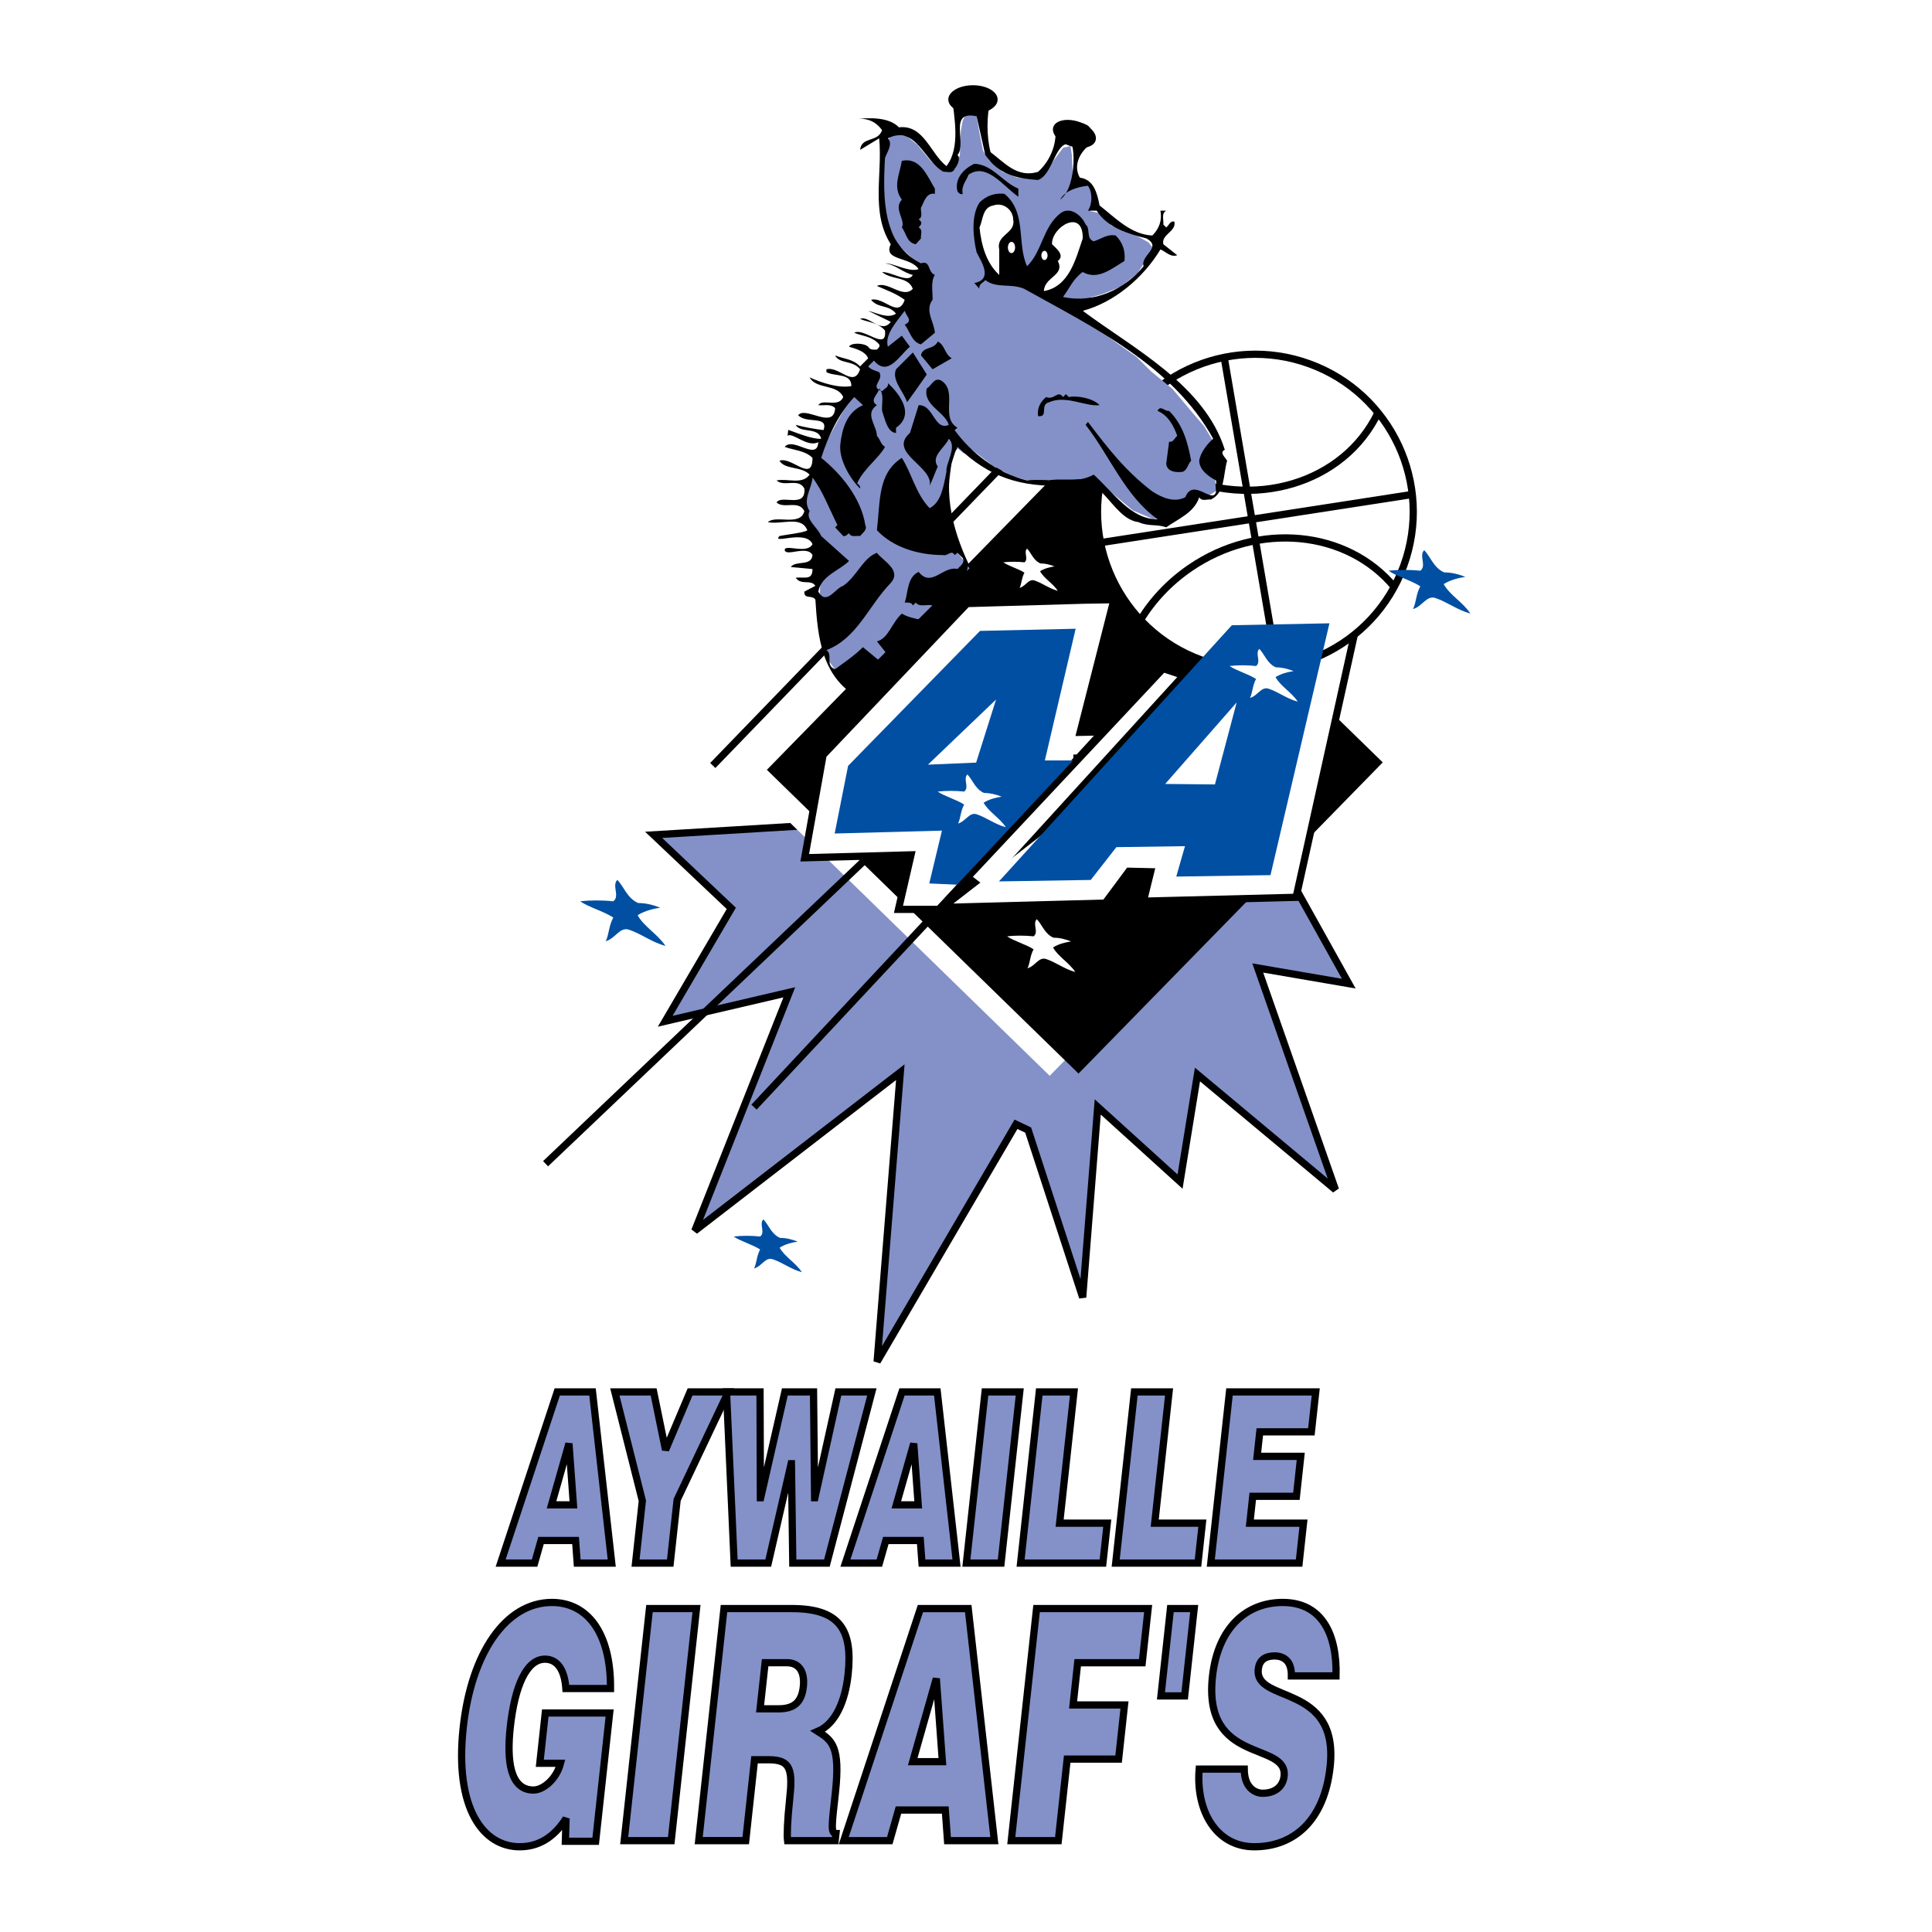 <?xml version="1.0" encoding="utf-8"?>
<!-- Generator: Adobe Illustrator 13.0.0, SVG Export Plug-In . SVG Version: 6.00 Build 14948)  -->
<!DOCTYPE svg PUBLIC "-//W3C//DTD SVG 1.0//EN" "http://www.w3.org/TR/2001/REC-SVG-20010904/DTD/svg10.dtd">
<svg version="1.0" id="Layer_1" xmlns="http://www.w3.org/2000/svg" xmlns:xlink="http://www.w3.org/1999/xlink" x="0px" y="0px"
	 width="192.756px" height="192.756px" viewBox="0 0 192.756 192.756" enable-background="new 0 0 192.756 192.756"
	 xml:space="preserve">
<g>
	<polygon fill-rule="evenodd" clip-rule="evenodd" fill="#FFFFFF" points="0,0 192.756,0 192.756,192.756 0,192.756 0,0 	"/>
	
		<polygon fill-rule="evenodd" clip-rule="evenodd" fill="#8391C8" stroke="#000000" stroke-width="0.722" stroke-miterlimit="2.613" points="
		129.594,89.213 134.568,98.136 125.487,96.577 133.238,118.697 119.471,107.204 117.735,117.889 109.521,110.438 108.018,129.44 
		102.581,112.748 101.365,112.171 87.511,135.852 89.825,106.973 69.319,122.799 78.748,99.002 66.368,101.891 72.963,90.628 
		65.212,83.292 79.558,82.426 129.594,89.213 	"/>
	<polygon fill-rule="evenodd" clip-rule="evenodd" fill="#FFFFFF" points="135.081,76.288 103.987,45.981 73.634,77.027 
		104.728,107.334 135.081,76.288 	"/>
	<polygon fill-rule="evenodd" clip-rule="evenodd" points="137.957,76.064 106.864,45.758 76.511,76.804 107.604,107.11 
		137.957,76.064 	"/>
	
		<polygon fill-rule="evenodd" clip-rule="evenodd" fill="#FFFFFF" stroke="#000000" stroke-width="0.722" stroke-miterlimit="2.613" points="
		133.939,59.588 135.916,59.732 129.312,89.525 114.079,89.91 114.802,86.975 112.633,86.927 110.271,90.104 94.026,90.536 
		133.939,59.588 	"/>
	
		<path fill-rule="evenodd" clip-rule="evenodd" fill="#FFFFFF" stroke="#000000" stroke-width="0.722" stroke-miterlimit="2.613" d="
		M119.864,65.847c8.172,2.969,17.209-1.238,20.184-9.398c2.974-8.16-1.239-17.183-9.412-20.153
		c-8.174-2.97-17.209,1.238-20.184,9.398C107.477,53.853,111.691,62.876,119.864,65.847L119.864,65.847z"/>
	<path fill="none" stroke="#000000" stroke-width="0.722" stroke-miterlimit="2.613" d="M111.071,42.48
		c1.546,1.939,3.586,3.594,6.035,4.759c7.873,3.742,17.004,1.014,20.392-6.093 M140.805,49.348l-31.149,4.815 M122.115,35.519
		l5.316,31.097 M113.768,61.888c1.204-1.982,2.867-3.775,4.949-5.206c6.833-4.693,15.714-3.785,20.41,1.897"/>
	
		<polygon fill-rule="evenodd" clip-rule="evenodd" fill="#FFFFFF" stroke="#000000" stroke-width="0.722" stroke-miterlimit="2.613" points="
		106.354,39.914 71.114,76.374 106.354,39.914 	"/>
	<polygon fill-rule="evenodd" clip-rule="evenodd" fill="#8391C8" points="87.374,66.037 96.726,56.7 94.604,53.909 92.484,53.331 
		89.977,54.005 85.832,63.149 85.927,65.749 87.374,66.037 	"/>
	<polygon fill-rule="evenodd" clip-rule="evenodd" fill="#8391C8" points="108.546,21.016 109.741,21.275 110.898,22.527 
		112.826,23.201 114.562,24.164 115.043,24.742 114.368,25.896 113.501,27.244 111.862,28.592 109.934,29.362 108.873,29.651 
		107.909,31.383 108.97,32.442 111.091,33.983 113.404,35.619 114.851,37.063 116.972,38.795 118.996,41.202 120.153,42.55 
		121.021,43.994 121.31,49 120.539,49.48 119.575,49.192 118.899,49.577 117.742,50.347 116.2,51.598 115.043,51.791 
		113.019,50.924 110.608,48.903 108.97,47.748 106.944,47.845 105.402,47.845 102.992,48.037 101.063,47.555 98.942,46.4 
		97.593,45.341 96.437,44.475 95.376,43.897 108.546,21.016 	"/>
	<path fill-rule="evenodd" clip-rule="evenodd" fill="#8391C8" d="M84.289,68.155l-1.736-2.406l-0.482-3.273l-0.289-2.984
		l0.096-2.118c0,0-0.481-1.732-0.385-2.021c0.096-0.289-0.482-2.72-0.482-2.72l-0.752-1.641l0.271-2.281l0.481-2.142l1.639-2.864
		l1.832-3.369l1.254-1.829l0.771-2.31l1.734-2.022l0.868-2.022l1.929-2.31l0.771-2.118v-1.251l-2.121-1.926l-1.542-3.08v-3.176
		l0.096-2.792l0.579-2.118c0,0,0.386,0.097,0.675,0.097c0.29,0,0.964,0.097,0.964,0.097l1.061,0.866l1.349,1.637l1.272,1.068
		l1.1-0.289l0.52-1.357l0.097-2.406l0.192-1.059l0.386-0.77l1.002,0.337l0.252,1.492l0.385,1.925l0.579,0.962l1.349,1.155
		l1.446,0.577l1.543,0.193l1.06-0.385l1.158-1.637l0.867-1.155l0.728-0.155l0.14,0.925l0.097,2.407l1.543,0.385l0.578,2.021
		L84.289,68.155L84.289,68.155z"/>
	<path fill-rule="evenodd" clip-rule="evenodd" fill="#004FA3" d="M144.091,57.109c0.722,0,1.389,0.167,2.11,0.443
		c-0.666,0.111-1.443,0.277-2.165,0.721c0.609,1.109,1.888,1.774,2.665,2.939c-1.278-0.333-2.332-1.165-3.499-1.552
		c-0.888-0.278-1.276,0.832-2.221,1.108c0.333-0.721,0.277-1.441,0.722-2.273c-0.944-0.609-2.388-0.998-3.165-1.552
		c0.943-0.111,2.165-0.111,3.165,0c0.666-0.499-0.166-1.498,0.389-2.052C142.702,55.5,143.036,56.666,144.091,57.109L144.091,57.109
		z"/>
	
		<polygon fill-rule="evenodd" clip-rule="evenodd" fill="#FFFFFF" stroke="#000000" stroke-width="0.722" stroke-miterlimit="2.613" points="
		93.689,90.729 89.64,90.729 90.893,85.29 80.288,85.579 82.12,75.327 96.484,60.214 108.15,59.877 111.139,59.829 107.764,73.064 
		109.981,73.017 93.689,90.729 	"/>
	<polygon fill-rule="evenodd" clip-rule="evenodd" fill="#004FA3" points="95.894,88.286 92.712,88.142 93.978,82.871 83.276,83.16 
		84.614,76.41 97.774,62.945 107.318,62.729 104.245,75.869 107.283,75.869 95.894,88.286 	"/>
	<polygon fill-rule="evenodd" clip-rule="evenodd" fill="#FFFFFF" points="92.58,76.29 99.377,69.792 97.389,76.085 92.58,76.29 	
		"/>
	
		<polygon fill-rule="evenodd" clip-rule="evenodd" fill="#FFFFFF" stroke="#000000" stroke-width="0.722" stroke-miterlimit="2.613" points="
		75.228,110.458 116.924,65.854 75.228,110.458 	"/>
	<polygon fill-rule="evenodd" clip-rule="evenodd" points="107.704,75.748 107.704,75.279 107.089,75.279 107.089,75.748 
		107.704,75.748 	"/>
	<polygon fill-rule="evenodd" clip-rule="evenodd" fill="#FFFFFF" points="97.063,87.48 116.152,67.121 117.454,67.554 
		98.364,88.491 97.063,87.48 	"/>
	<path fill-rule="evenodd" clip-rule="evenodd" fill="#004FA3" d="M63.674,90.096c0.752,0,1.446,0.173,2.198,0.462
		c-0.694,0.115-1.504,0.288-2.256,0.751c0.636,1.155,1.966,1.848,2.777,3.062c-1.331-0.347-2.43-1.214-3.645-1.618
		c-0.925-0.289-1.331,0.866-2.313,1.155c0.347-0.751,0.289-1.502,0.752-2.368c-0.984-0.635-2.488-1.04-3.298-1.617
		c0.983-0.116,2.256-0.116,3.298,0c0.694-0.52-0.174-1.56,0.404-2.138C62.228,88.421,62.575,89.634,63.674,90.096L63.674,90.096z"/>
	<path fill-rule="evenodd" clip-rule="evenodd" fill="#FFFFFF" d="M103.801,56.213c0.48,0,0.925,0.111,1.407,0.295
		c-0.445,0.074-0.964,0.186-1.444,0.481c0.407,0.739,1.258,1.183,1.777,1.959c-0.852-0.222-1.556-0.776-2.333-1.035
		c-0.592-0.185-0.852,0.554-1.48,0.74c0.222-0.481,0.185-0.961,0.481-1.516c-0.63-0.407-1.592-0.666-2.11-1.035
		c0.629-0.074,1.443-0.074,2.11,0c0.443-0.333-0.111-0.999,0.259-1.368C102.875,55.141,103.097,55.917,103.801,56.213
		L103.801,56.213z"/>
	<path fill-rule="evenodd" clip-rule="evenodd" fill="#FFFFFF" d="M105.108,93.555c0.602,0,1.157,0.139,1.759,0.37
		c-0.556,0.092-1.204,0.231-1.805,0.601c0.509,0.924,1.573,1.479,2.221,2.449c-1.063-0.277-1.943-0.97-2.915-1.294
		c-0.74-0.231-1.064,0.693-1.851,0.925c0.277-0.601,0.231-1.202,0.602-1.895c-0.787-0.508-1.99-0.832-2.639-1.293
		c0.787-0.093,1.805-0.093,2.639,0c0.555-0.416-0.14-1.248,0.323-1.71C103.952,92.216,104.229,93.186,105.108,93.555L105.108,93.555
		z"/>
	
		<polygon fill-rule="evenodd" clip-rule="evenodd" fill="#283A97" stroke="#000000" stroke-width="0.722" stroke-miterlimit="2.613" points="
		86.072,86.012 54.431,116.104 86.072,86.012 	"/>
	<path fill-rule="evenodd" clip-rule="evenodd" fill="#004FA3" d="M77.83,123.506c0.602,0,1.156,0.139,1.758,0.37
		c-0.555,0.092-1.204,0.231-1.805,0.601c0.509,0.923,1.573,1.478,2.221,2.448c-1.064-0.276-1.943-0.971-2.916-1.294
		c-0.741-0.231-1.064,0.693-1.851,0.925c0.278-0.602,0.231-1.202,0.602-1.895c-0.787-0.509-1.99-0.832-2.638-1.294
		c0.787-0.093,1.805-0.093,2.638,0c0.555-0.416-0.139-1.248,0.323-1.71C76.672,122.166,76.95,123.136,77.83,123.506L77.83,123.506z"
		/>
	<polygon fill-rule="evenodd" clip-rule="evenodd" fill="#004FA3" points="99.666,87.938 122.9,62.38 132.638,62.187 
		126.757,87.312 117.356,87.456 118.225,84.423 111.38,84.52 108.825,87.793 99.666,87.938 	"/>
	<polygon fill-rule="evenodd" clip-rule="evenodd" fill="#FFFFFF" points="123.383,70.081 116.248,78.215 121.214,78.263 
		123.383,70.081 	"/>
	<path fill-rule="evenodd" clip-rule="evenodd" fill="#FFFFFF" d="M127.305,66.583c0.601,0,1.156,0.139,1.759,0.371
		c-0.556,0.092-1.204,0.23-1.806,0.601c0.51,0.923,1.574,1.478,2.222,2.448c-1.063-0.277-1.943-0.97-2.915-1.293
		c-0.741-0.231-1.064,0.693-1.852,0.924c0.278-0.601,0.232-1.201,0.602-1.894c-0.787-0.508-1.99-0.832-2.638-1.293
		c0.787-0.093,1.805-0.093,2.638,0c0.556-0.416-0.138-1.248,0.324-1.71C126.148,65.244,126.426,66.214,127.305,66.583
		L127.305,66.583z"/>
	<path fill-rule="evenodd" clip-rule="evenodd" fill="#FFFFFF" d="M98.181,79.114c0.602,0,1.157,0.138,1.759,0.369
		c-0.556,0.092-1.203,0.231-1.805,0.601c0.509,0.924,1.573,1.479,2.221,2.449c-1.064-0.277-1.943-0.97-2.915-1.293
		c-0.74-0.231-1.064,0.693-1.851,0.923c0.277-0.601,0.231-1.201,0.602-1.894c-0.787-0.509-1.99-0.832-2.637-1.294
		c0.787-0.092,1.805-0.092,2.637,0c0.556-0.416-0.139-1.247,0.324-1.709C97.024,77.773,97.301,78.745,98.181,79.114L98.181,79.114z"
		/>
	<path fill-rule="evenodd" clip-rule="evenodd" d="M98.828,9.927c-0.406,1.617-0.406,3.696,0,5.256
		c1.388,1.04,2.66,2.599,4.742,1.963c1.389-1.27,1.967-3.119,1.678-4.735c0.81-0.405,2.198-0.405,3.066,0
		c0.867,0.346,0.403,1.271,0.521,1.963c-1.1,0.751-1.794,2.137-1.1,3.35c1.389,0.173,1.735,1.56,1.967,2.772
		c1.619,1.271,3.124,2.888,5.264,3.003c0.694-0.693,0.983-1.502,0.811-2.483h0.578c-0.521,0.289-0.231,0.924-0.289,1.386
		l0.289,0.289c0.289-0.23,0.405-0.693,0.81-0.578c0.231,0.982-1.33,1.271-1.099,2.253l1.389,1.098
		c-0.694,0.23-1.1-0.347-1.678-0.578c-1.735,2.888-4.686,5.313-7.751,6.123c5.031,3.753,12.146,7.393,14.172,13.861
		c-0.579,0.289,0.058,0.751,0.231,1.098c-0.405,1.386-0.174,3.177-1.62,3.87c-0.347-0.058-0.925,0.23-1.157-0.231
		c-0.521,1.56-2.082,2.137-3.297,3.004c-0.983-0.347-1.735-0.058-2.776-0.521c-2.777-0.346-3.817-5.602-7.231-3.638
		c-4.512,0.173-7.635-0.808-10.817-3.87c-1.735,3.754-0.52,8.259,1.1,11.667c-0.81,4.158-3.471,7.45-6.942,10.511l-2.198-2.772
		c1.157-0.289,1.504-1.906,2.488-2.772c0.81,0.52,1.851,0.52,2.776,0.867c0.29-0.347,0.81-0.635,0.81-1.155
		c-0.405-1.098-1.678-0.116-2.198-0.808l-0.29,0.288c-0.115-0.346-0.578-0.288-0.81-0.288c0.348-1.04,0.232-2.542,1.388-3.062
		c1.273,1.617,2.43-0.636,3.876-0.289c0.29-0.347,0.752-0.577,0.521-1.097L95.53,55.15l-0.289,0.231c-0.29-0.577-0.695,0.116-1.1,0
		c-2.603,0-5.09-0.809-6.652-2.483c0.347-2.888,0.058-5.66,2.488-7.219c1.042,1.675,1.388,3.58,2.776,5.024
		c1.214-0.635,1.388-2.31,1.678-3.638c-0.116-0.809,1.099-2.483,0.231-3.292c-0.347,0.866-1.851,1.732-1.099,2.772
		c-0.29,0.635-0.521,1.329-0.81,1.906c0.405-1.906-4.223-3.292-1.966-5.256l0.867-2.772c1.504-0.058,1.562,2.599,3.008,1.964
		c-0.405-1.329-2.603-1.964-2.197-3.639c0.462-0.231,0.693-1.097,1.388-0.809c1.792,1.04-0.116,3.697,1.677,4.737l-0.289,0.23
		c1.619,2.252,4.28,4.332,7.23,5.025c2.197-0.231,4.801,0.462,6.652-0.577c1.967,1.791,3.761,4.505,6.363,4.447
		c-3.24-2.311-4.744-6.296-7.173-9.415l0.231-0.289c2.024,2.657,3.701,4.852,6.42,6.931c0.983,0.636,2.198,1.155,3.297,0.577
		c0.926-2.368,3.471,1.906,3.067-1.675c-0.695-0.346-1.679-1.04-1.679-1.963c0.116-0.867,0.867-1.733,1.389-2.195
		c-4.049-7.336-12.032-11.147-18.857-14.959c-1.389-0.578-2.719,0-3.876-0.867c-0.231,0.289-0.694,0.405-0.578,0.867l-0.521-0.578
		c1.909-0.347,0.695-2.138,0.231-3.062c-0.347-1.501-0.578-3.638,0.29-4.967c0.693-0.693,1.562-0.982,2.487-0.866
		c2.256,1.848,1.214,4.967,2.256,7.22c1.504-1.444,1.562-3.87,3.297-5.256c0.983-0.809,2.198,0.231,2.546,1.098
		c0.521,0.404,0,1.386,0.81,1.674c0.752-0.23,1.33-0.75,2.197-0.577c0.695,0.693,0.984,1.56,0.868,2.542
		c-1.272,0.751-2.661,1.963-4.164,1.097c-0.984,0.693-1.332,1.675-1.968,2.484c3.066,0.693,6.189-0.751,8.041-3.061
		c-0.347-1.097,1.909-1.849,0.289-2.772c-1.793-0.462-3.876-1.04-4.975-2.772h-0.867c0.462-0.694,0.462-1.791,0-2.484
		c-1.042,0.116-2.257,0.462-2.777,1.386c1.851-1.328,1.427-6.623,0.849-5.563c-1.35-0.097-1.601,3.08-3.047,3.6
		c-2.024-0.116-3.933-0.521-5.264-2.484c-0.289-1.329-0.578-2.541-0.868-3.869c-2.892-0.635-0.925,2.714-1.909,3.869
		c0.348,0.289,0,1.04-0.289,1.386c-0.231,0.52-0.752,0.231-1.1,0.289c-1.909-1.04-2.776-4.735-5.553-3.349
		c0.52,0.577-0.058,1.328-0.29,1.963c-0.231,4.101-0.231,8.606,3.586,10.511c0.983-0.346,0.636,0.867,1.388,1.156
		c-0.462,0.693-0.174,1.963-0.231,2.483c-0.81,1.098,0.173,2.195,0.231,3.293l-1.388,1.155c-0.925-0.231-1.099-1.329-1.62-1.963
		c0.868-0.405,0.174-0.809,0-1.386c-0.809,1.097-2.024,2.367-1.677,3.581l1.388-1.098l0.81,1.098
		c-1.042,0.867-2.198,3.061-3.586,1.386l-0.579,0.577c0.289,0.347,0.693,0.405,1.099,0.578c0.521,0.809-1.041,1.444,0.29,1.907
		c0.231-0.29,0.694-0.405,0.579-0.809c0,0,3.239,2.772,0.81,4.448v0.52c-0.868-0.058-1.1-1.386-1.389-2.195
		c-0.058-0.751,0.231-1.675-0.29-2.253c-0.058,0.578-1.041,1.156-0.231,1.675c-1.272,0.867,0,2.021,0,3.061
		c0.347,0.347,0.347,0.809,0.81,1.098c-0.579,1.098-2.198,2.252-2.777,3.639c0.116,0.115,0.347,0.231,0.29,0.52
		c-1.042-1.04-2.141-2.946-1.967-4.447c0.174-1.501,0.636-3.176,2.256-3.87l-0.867-0.809c-1.504,1.56-2.604,3.869-3.297,6.065
		c1.966,1.559,3.991,4.042,4.396,6.699c0.231,0.462-0.231,0.751-0.52,1.098c-0.348-0.058-0.926,0.173-1.1-0.289
		c-0.174,0.116-0.29,0.346-0.579,0.289l-0.81-0.866l0.231-0.231c-0.81-1.617-1.504-3.465-2.488-4.735
		c-0.058,1.097-1.041,2.194-0.289,3.349c-0.463,0.809,0.809,1.618,1.157,2.484l2.776,2.483c-0.868,0.924-2.776,1.444-3.066,3.061
		c0.81,1.444,1.678-0.346,2.487-0.577c1.388-0.982,1.967-2.772,3.355-3.292c0.694,0.866,2.488,1.732,1.388,3.003
		c-2.197,2.253-3.355,5.545-6.421,6.701c0.694,0.461-0.173,1.56,0.868,1.905c0.926-0.693,1.909-1.328,2.776-2.195l3.008,2.484
		l-3.586,2.483c-3.528-2.079-3.934-5.948-4.165-9.703c-0.29-0.52-1.157,0-1.1-0.809l1.1-0.577c-0.462-0.693-1.41,0-1.966-0.809
		c0.918-0.093,1.677,0.289,1.677-0.866l-2.169-0.203c0.521-0.693,2.053-0.029,2.169-1.184c-0.52-1.039-2.675,0.209-2.776-0.52
		c0.029-0.607,2.256,0.462,2.776-0.577c-0.636-1.502-4.121,0.079-3.297-0.809c0.314-0.083,2.655-0.359,2.777-0.578
		c-0.579-1.501-2.603-0.52-3.934-0.809c0.81-0.75,3.24,0.462,3.644-1.097c-0.578-1.155-2.024-0.173-2.776-0.867
		c0.521-0.808,2.95,0.636,2.776-1.386c-0.578-1.097-2.024-0.115-2.776-0.809c1.1-0.231,2.546,0.462,3.298-0.577
		c-0.81-0.867-2.43-0.462-3.008-1.386c1.214-0.462,3.297,2.252,3.297-0.289c-0.752-0.751-1.851-0.751-2.776-1.098
		c0.868-1.04,3.247,1.479,3.355-0.47c-1.099,0.577-2.603-1.047-3.065-0.628l0.065-0.599c1.012,0.361,2.422,0.946,3.29,0.889
		c-0.29-1.213-2.083-0.52-2.545-1.386c0.918,0.246,1.851,0.405,2.776,0.52c0.521-1.502-1.736-0.578-2.545-1.502
		c0.231-0.057-0.007-0.187,0.109-0.072c0.831-0.686,3.478,1.516,3.593-0.621c-0.462-0.462-1.157-0.23-1.678-0.289
		c0.405-0.693,2.025,0.289,2.487-0.809c-0.578-1.328-2.718-0.751-3.354-1.964c1.272,0.578,2.95,1.097,4.165,0.866
		c0-1.328-1.62-0.924-2.488-1.386v-0.288c1.273-0.347,2.719,1.905,3.356,0c-0.694-0.925-2.083-0.521-2.488-1.386
		c0.81,0.346,1.793,0.346,2.488,1.097l0.81-0.808c-0.29-0.693-1.157-0.925-1.909-1.155c0.174-0.404,1.446-0.404,1.909,0
		c0.173,0.346,0.579,0.289,0.867,0.289c0.116-0.116,0.347-0.289,0.231-0.52c-0.694-0.809-1.62-0.809-2.487-1.155
		c0.925-0.578,3.297,1.906,3.065-0.231c-0.694-0.809-1.677-0.809-2.487-1.155c0.868-0.405,2.14,1.559,3.065,0.288l-2.255-1.097
		c0.925,0.231,1.967,0.809,2.777,0.288c-0.694-0.923-1.794-0.52-2.488-1.386c1.272-0.346,2.718,1.907,3.354,0
		c-0.867-0.635-1.851-0.981-2.776-1.386c1.1-0.52,2.604,1.329,3.586,0.29c-0.462-1.271-2.14-0.867-3.065-1.675
		c1.041,0,2.603,1.156,3.065,0.289c-0.983-0.231-1.735-1.04-2.776-1.156c0.81-0.058,2.372,0.924,3.354,0.578
		c-0.809-1.271-3.585-0.809-2.776-2.483c-2.024-3.177-0.809-6.989-1.157-10.569l-1.908,1.155c0.173-1.386,1.735-0.693,2.198-1.964
		c-0.695-0.982-1.678-1.271-2.776-1.098c1.446-0.173,3.471-0.231,4.454,0.809c2.488-0.289,3.124,2.599,4.744,3.87
		c1.446-1.849,0.752-4.967,0.521-7.162C96.05,8.367,98.134,8.887,98.828,9.927L98.828,9.927z"/>
	<path fill-rule="evenodd" clip-rule="evenodd" d="M93.274,18.821v0.52c-0.867-0.174-1.099,0.866-1.388,1.386
		c-0.058,0.347,0.231,0.925-0.232,1.155c0.116,0.116,0.348,0.231,0.232,0.521l-0.232,0.289c0.463,0.231,0.174,0.75,0.232,1.098
		l-0.521,0.578c-0.926-0.174-0.926-1.098-1.388-1.675c0.404-0.751-0.868-1.848,0-2.772c-0.926-1.271-0.231-2.484,0-3.87
		C91.828,15.645,92.521,17.608,93.274,18.821L93.274,18.821z"/>
	<path fill-rule="evenodd" clip-rule="evenodd" d="M101.604,18.821v0.809c-1.504-1.04-3.182-3.466-4.974-2.195
		c-0.231,0.636-0.752,1.098-0.579,1.907c-0.231,0.115-0.405-0.116-0.521-0.231c-0.347-1.329,0.694-2.31,1.678-2.772
		C99.001,16.396,100.042,18.187,101.604,18.821L101.604,18.821z"/>
	<path fill-rule="evenodd" clip-rule="evenodd" fill="#FFFFFF" d="M101.083,21.882c0.289,1.444-1.735,1.502-1.388,3.004v2.542
		c-1.273-1.156-1.793-2.946-1.967-4.736c0.347-0.751,0.289-2.021,1.388-2.195C100.1,20.15,101.083,20.958,101.083,21.882
		L101.083,21.882z"/>
	<path fill-rule="evenodd" clip-rule="evenodd" fill="#FFFFFF" d="M108.025,23.789c-0.694,2.021-1.332,4.793-3.877,5.255
		c0.059-1.444,2.141-1.559,1.389-3.003c0.752-0.577-0.173-1.271-0.578-1.675C104.9,22.633,108.083,20.727,108.025,23.789
		L108.025,23.789z"/>
	<path fill-rule="evenodd" clip-rule="evenodd" d="M94.952,35.744l-1.909,1.098l-1.157-1.386c0.174-0.924,1.272-0.521,1.678-1.386
		C94.315,34.474,94.2,35.282,94.952,35.744L94.952,35.744z"/>
	<path fill-rule="evenodd" clip-rule="evenodd" d="M92.465,37.361c-0.637,0.924-1.331,1.905-1.967,2.772
		c-0.347-1.097-1.562-2.195-1.099-3.292l1.677-1.676L92.465,37.361L92.465,37.361z"/>
	<path fill-rule="evenodd" clip-rule="evenodd" d="M106.058,39.614l0.289-0.289l0.29,0.289c0.81-0.173,2.429,0.116,3.065,0.809
		c-1.388,0.173-3.355-1.04-5.033-0.289c-0.982,0.231,0,1.502-1.099,1.386c-0.115-0.809,0.231-1.444,0.81-1.906
		C105.19,39.96,105.537,38.863,106.058,39.614L106.058,39.614z"/>
	<path fill-rule="evenodd" clip-rule="evenodd" d="M118.841,45.967c-0.347,0.346-0.347,0.866-0.809,1.097
		c-0.694,0.115-1.62,0-1.678-0.809l0.289-2.194c0.404,0.116,0.521-0.347,0.811-0.579c-0.348-0.981-0.926-2.079-1.967-2.483
		c0.289-0.635,0.693,0.058,1.156,0C118.032,42.386,118.494,44.119,118.841,45.967L118.841,45.967z"/>
	<path fill-rule="evenodd" clip-rule="evenodd" d="M97.073,11.35c1.359,0,2.461-0.638,2.461-1.423c0-0.786-1.103-1.423-2.461-1.423
		c-1.359,0-2.461,0.637-2.461,1.423C94.611,10.712,95.713,11.35,97.073,11.35L97.073,11.35z"/>
	<path fill-rule="evenodd" clip-rule="evenodd" d="M106.805,14.575c1.165,0.372,2.284,0.128,2.5-0.546
		c0.216-0.673-0.554-1.521-1.719-1.893c-1.164-0.372-2.284-0.128-2.5,0.545C104.87,13.355,105.64,14.203,106.805,14.575
		L106.805,14.575z"/>
	<path fill-rule="evenodd" clip-rule="evenodd" fill="#FFFFFF" d="M100.917,25.252c0.197,0,0.358-0.251,0.358-0.562
		s-0.161-0.562-0.358-0.562c-0.198,0-0.358,0.252-0.358,0.562S100.719,25.252,100.917,25.252L100.917,25.252z"/>
	<path fill-rule="evenodd" clip-rule="evenodd" fill="#FFFFFF" d="M104.207,25.944c0.17,0,0.307-0.206,0.307-0.459
		s-0.137-0.46-0.307-0.46c-0.169,0-0.308,0.206-0.308,0.46S104.038,25.944,104.207,25.944L104.207,25.944z"/>
	<polygon fill-rule="evenodd" clip-rule="evenodd" fill="#FFFFFF" points="94.713,48.097 94.93,46.292 95.328,45.028 95.545,44.739 
		96.484,45.498 94.713,48.097 	"/>
	
		<path fill-rule="evenodd" clip-rule="evenodd" fill="#8391C8" stroke="#000000" stroke-width="0.722" stroke-miterlimit="2.613" d="
		M49.95,155.951l5.646-17.079h3.519l1.919,17.079h-3.445l-0.165-2.254h-3.446l-0.641,2.254H49.95L49.95,155.951z M56.764,144.02
		l-1.738,6.12h2.185L56.764,144.02L56.764,144.02z"/>
	
		<polygon fill-rule="evenodd" clip-rule="evenodd" fill="#8391C8" stroke="#000000" stroke-width="0.722" stroke-miterlimit="2.613" points="
		66.869,155.951 63.409,155.951 64.087,149.735 61.343,138.872 65.214,138.872 66.4,144.659 68.85,138.872 72.661,138.872 
		67.558,149.642 66.869,155.951 	"/>
	
		<polygon fill-rule="evenodd" clip-rule="evenodd" fill="#8391C8" stroke="#000000" stroke-width="0.722" stroke-miterlimit="2.613" points="
		81.275,149.428 81.304,149.428 83.643,138.872 86.986,138.872 82.499,155.951 79.096,155.951 78.961,146.036 78.933,146.036 
		76.648,155.951 73.247,155.951 72.485,138.872 75.829,138.872 75.864,149.428 75.894,149.428 78.306,138.872 81.165,138.872 
		81.275,149.428 	"/>
	
		<path fill-rule="evenodd" clip-rule="evenodd" fill="#8391C8" stroke="#000000" stroke-width="0.722" stroke-miterlimit="2.613" d="
		M84.348,155.951l5.646-17.079h3.519l1.92,17.079h-3.446l-0.165-2.254h-3.445l-0.642,2.254H84.348L84.348,155.951z M91.163,144.02
		l-1.737,6.12h2.184L91.163,144.02L91.163,144.02z"/>
	
		<polygon fill-rule="evenodd" clip-rule="evenodd" fill="#8391C8" stroke="#000000" stroke-width="0.722" stroke-miterlimit="2.613" points="
		96.416,155.951 98.279,138.872 101.739,138.872 99.876,155.951 96.416,155.951 	"/>
	
		<polygon fill-rule="evenodd" clip-rule="evenodd" fill="#8391C8" stroke="#000000" stroke-width="0.722" stroke-miterlimit="2.613" points="
		101.826,155.951 103.688,138.872 107.149,138.872 105.72,151.966 110.471,151.966 110.036,155.951 101.826,155.951 	"/>
	
		<polygon fill-rule="evenodd" clip-rule="evenodd" fill="#8391C8" stroke="#000000" stroke-width="0.722" stroke-miterlimit="2.613" points="
		111.314,155.951 113.177,138.872 116.637,138.872 115.208,151.966 119.959,151.966 119.524,155.951 111.314,155.951 	"/>
	
		<polygon fill-rule="evenodd" clip-rule="evenodd" fill="#8391C8" stroke="#000000" stroke-width="0.722" stroke-miterlimit="2.613" points="
		120.802,155.951 122.665,138.872 131.271,138.872 130.837,142.856 125.69,142.856 125.424,145.3 129.777,145.3 129.343,149.286 
		124.988,149.286 124.696,151.966 130.048,151.966 129.613,155.951 120.802,155.951 	"/>
	
		<path fill-rule="evenodd" clip-rule="evenodd" fill="#8391C8" stroke="#000000" stroke-width="0.722" stroke-miterlimit="2.613" d="
		M59.429,183.705h-3.021l0.07-2.283c-0.937,1.479-2.375,2.83-4.621,2.83c-3.657,0-6.521-3.827-5.641-11.898
		c0.806-7.396,4.221-12.478,8.852-12.478c3.439,0,5.886,2.895,5.843,8.587h-4.452c-0.131-1.897-0.874-2.927-2.087-2.927
		c-1.848,0-3.017,2.701-3.462,6.785c-0.357,3.279-0.046,6.271,2.318,6.271c0.954,0,2.282-1.062,2.696-2.67h-2.067l0.546-5.016h6.42
		L59.429,183.705L59.429,183.705z"/>
	
		<polygon fill-rule="evenodd" clip-rule="evenodd" fill="#8391C8" stroke="#000000" stroke-width="0.722" stroke-miterlimit="2.613" points="
		62.277,183.642 64.798,160.487 69.489,160.487 66.968,183.642 62.277,183.642 	"/>
	
		<path fill-rule="evenodd" clip-rule="evenodd" fill="#8391C8" stroke="#000000" stroke-width="0.722" stroke-miterlimit="2.613" d="
		M75.28,175.57l-0.878,8.071h-4.691l2.521-23.154h6.758c4.77,0,6.112,2.09,5.622,6.593c-0.29,2.669-1.271,4.92-3.021,5.659
		c1.412,0.9,2.264,1.479,1.755,6.143c-0.329,3.022-0.5,4.052,0.056,4.052l-0.077,0.708h-4.75c-0.064-0.515-0.022-1.994,0.202-4.053
		c0.329-3.023,0.12-4.019-2.066-4.019H75.28L75.28,175.57z M75.834,170.489h1.849c1.451,0,2.289-0.579,2.464-2.188
		c0.179-1.641-0.533-2.412-1.625-2.412h-2.186L75.834,170.489L75.834,170.489z"/>
	
		<path fill-rule="evenodd" clip-rule="evenodd" fill="#8391C8" stroke="#000000" stroke-width="0.722" stroke-miterlimit="2.613" d="
		M84.181,183.642l7.649-23.154h4.771l2.605,23.154h-4.671l-0.224-3.056h-4.671l-0.869,3.056H84.181L84.181,183.642z M93.416,167.466
		l-2.354,8.297h2.962L93.416,167.466L93.416,167.466z"/>
	
		<polygon fill-rule="evenodd" clip-rule="evenodd" fill="#8391C8" stroke="#000000" stroke-width="0.722" stroke-miterlimit="2.613" points="
		100.896,183.642 103.419,160.487 114.55,160.487 113.96,165.89 107.521,165.89 107.062,170.103 112.19,170.103 111.602,175.505 
		106.474,175.505 105.588,183.642 100.896,183.642 	"/>
	
		<polygon fill-rule="evenodd" clip-rule="evenodd" fill="#8391C8" stroke="#000000" stroke-width="0.722" stroke-miterlimit="2.613" points="
		115.829,169.202 116.778,160.487 119.144,160.487 118.194,169.202 115.829,169.202 	"/>
	
		<path fill-rule="evenodd" clip-rule="evenodd" fill="#8391C8" stroke="#000000" stroke-width="0.722" stroke-miterlimit="2.613" d="
		M128.845,167.208c0.008-0.804-0.197-1.286-0.504-1.576c-0.307-0.288-0.71-0.418-1.167-0.418c-1.034,0-1.543,0.482-1.635,1.318
		c-0.378,3.474,8.086,1.319,7.167,9.745c-0.584,5.37-3.631,7.975-7.566,7.975c-3.776,0-5.853-3.569-5.496-7.75h4.492
		c0.008,0.836,0.22,1.447,0.575,1.832c0.336,0.386,0.812,0.58,1.269,0.58c1.173,0,2.015-0.611,2.134-1.705
		c0.382-3.506-8.109-1.094-7.146-9.936c0.535-4.922,3.429-7.397,7.007-7.397c3.976,0,5.427,3.28,5.323,7.332H128.845
		L128.845,167.208z"/>
</g>
</svg>
